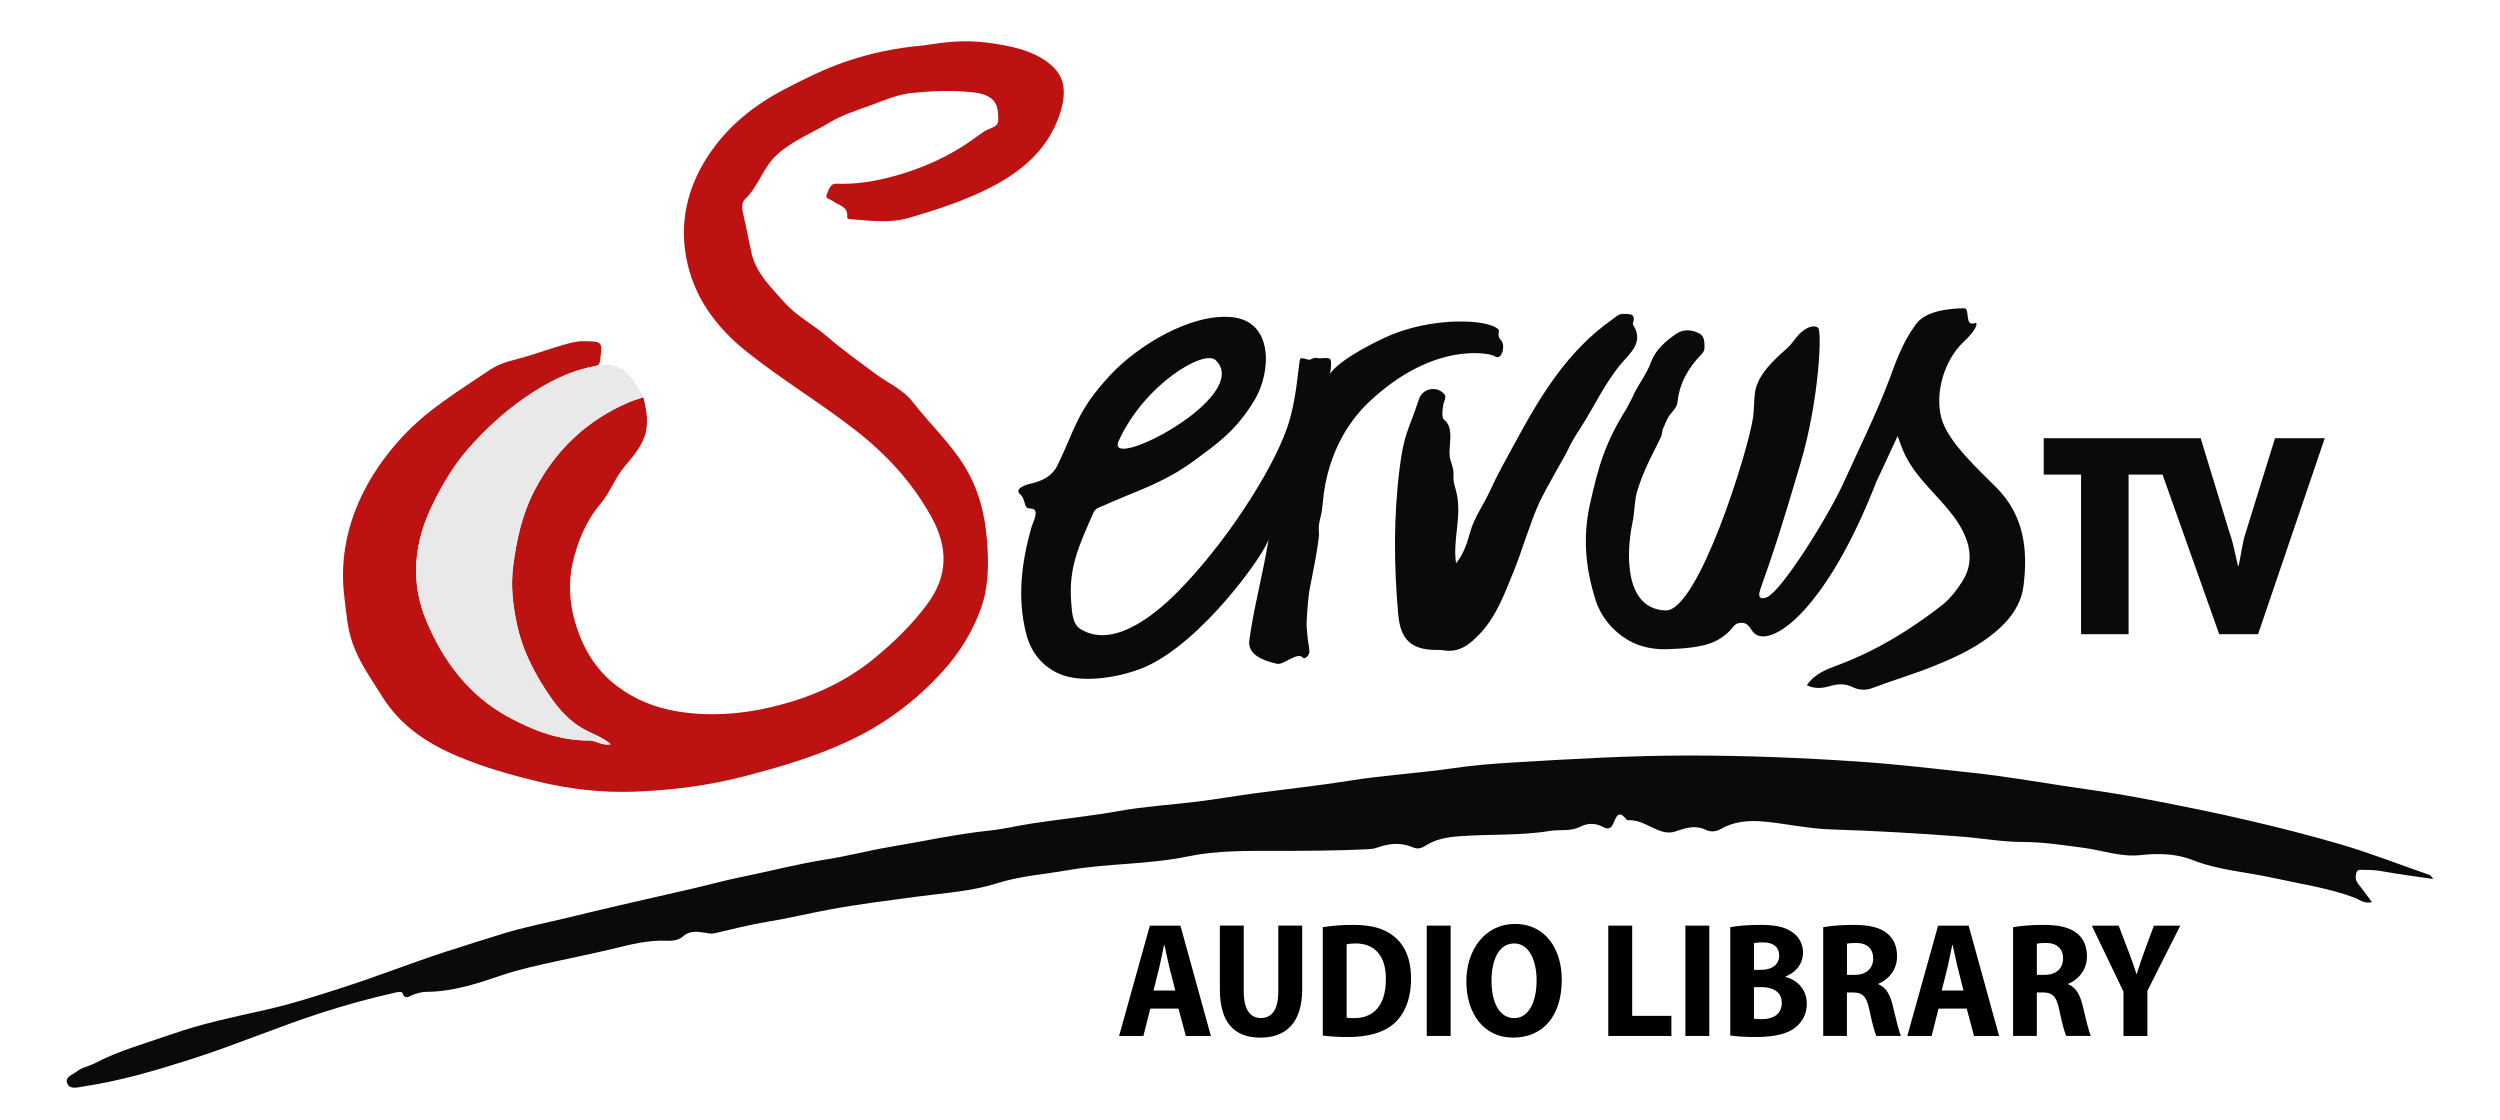 <?xml version="1.0" encoding="UTF-8"?>
<svg id="Ebene_1" data-name="Ebene 1" xmlns="http://www.w3.org/2000/svg" viewBox="0 0 1207.56 540.95">
  <defs>
    <style>
      .cls-1 {
        fill: none;
      }

      .cls-2 {
        fill: #e9e9e9;
      }

      .cls-3 {
        fill: #bd1212;
      }

      .cls-4 {
        fill: #0a0a0a;
      }
    </style>
  </defs>
  <path class="cls-3" d="m493.01,23.76c6.38,2.03,12.3,4.8,16.66,9.59,5.76,6.33,4.55,14.75,2.26,21.68-5.91,17.89-19.62,28.86-36.11,36.83-11.87,5.73-24.39,9.78-36.94,13.43-8.92,2.59-18.49,1.33-27.79.61-.83-.07-1.99-.16-1.89-1.16.5-5.2-4.27-5.53-7.02-7.68-1.19-.94-3.83-1-2.81-3.19.95-2.03,1.5-5.27,4.56-5.14,9.54.38,18.69-1.13,27.92-3.66,13.75-3.77,26.44-9.42,38.02-17.66,2.5-1.78,4.91-3.82,7.67-5.03,2.36-1.04,4.7-1.42,4.67-4.73-.04-4.05-.29-8.11-4-10.52-1.96-1.28-4.28-2-6.87-2.34-10.49-1.36-20.93-.95-31.36.19-6.42.7-12.39,3.27-18.38,5.51-7.02,2.63-14.42,4.78-20.75,8.62-8.42,5.11-17.68,8.54-25.36,15.45-7.04,6.33-9.07,15.47-15.68,21.7-2.04,1.92-1.21,5.62-.59,8.2,1.44,5.94,2.43,11.97,3.82,17.91,2.29,9.75,9.42,16.44,15.75,23.6,5.98,6.77,14.08,10.84,20.83,16.66,7.4,6.39,15.38,12.11,23.25,17.94,6.04,4.47,13.26,7.48,17.99,13.57,8.26,10.66,18.26,19.88,25.33,31.55,6.67,11,9.63,23.08,10.57,35.54.84,11.18.87,22.44-3.2,33.38-4.13,11.09-10.26,20.91-18.07,29.53-12.91,14.26-28.05,25.63-45.64,33.83-16.12,7.51-32.96,12.47-50.08,16.93-17.59,4.58-35.44,6.87-53.51,7.51-15.65.55-31.06-1.2-46.37-4.9-12.93-3.12-25.64-6.72-37.91-11.82-15.05-6.25-28.29-14.75-37.24-29.05-5.19-8.3-10.91-16.2-14.3-25.54-2.7-7.45-3.19-15.25-4.13-22.93-1.96-15.92.69-31.42,7.11-45.98,5.11-11.58,12.32-21.91,21.05-31.33,12.27-13.25,27.54-22.3,42.22-32.25,5.34-3.62,11.62-4.68,17.54-6.41,5.98-1.75,11.84-3.9,17.83-5.6,3.21-.91,6.3-1.84,9.71-1.8,9.34.12,9.28.03,8.08,9.43-.24,1.86-.91,2.34-2.72,2.67-12.3,2.27-23.1,7.95-33.31,14.97-10.45,7.19-19.72,15.8-27.98,25.26-6.79,7.78-12.09,16.86-16.71,26.19-9.22,18.61-11.21,37.78-2.93,57.18,8.18,19.17,20.42,35.4,38.94,45.57,12.08,6.64,25.07,11.67,39.3,11.58,3.56-.02,6.51,2.73,10.55,1.79-4.32-3.65-9.54-5.17-14.07-7.87-7.95-4.75-13.12-11.77-17.91-19.24-6.05-9.43-10.89-19.5-13.25-30.46-2.03-9.39-3.17-18.88-1.87-28.66,1.67-12.51,4.22-24.57,10.07-35.91,10.27-19.9,25.51-34.39,46.08-43.14,2.03-.86,4.34-1.49,6.72-2.28,2.01,8.16,3.2,15.74-1.69,23.74-2.17,3.55-4.56,6.46-7.22,9.53-4.74,5.48-7.05,12.62-11.85,18.27-6.98,8.21-11.12,18.47-13.41,28.52-2.02,8.86-1.6,18.81,1.06,28.11,3.57,12.44,9.69,23.16,20.16,31.17,8.86,6.78,18.88,10.72,29.78,12.47,15.13,2.43,30.25,1.33,44.99-2.15,17.92-4.23,34.7-11.31,49.22-23.15,9.69-7.89,18.53-16.43,26.03-26.5,10.28-13.81,10.13-27.66,2.02-42.28-9.28-16.73-21.89-30.36-36.93-42.04-16.88-13.11-35.23-24.15-51.98-37.47-15.14-12.04-26.01-26.77-29.5-45.8-3.18-17.29.6-33.6,10.29-48.59,9.48-14.66,22.45-24.93,37.75-32.89,9.28-4.83,18.61-9.44,28.48-12.87,12.35-4.3,25.07-6.88,38.1-8.01,1.82-.16,11.87-2.22,22.22-1.98,10.7.25,21.72,2.84,24.75,3.8"/>
  <path class="cls-4" d="m1175.4,424.61c-8.81-1.31-16.76-2.35-24.65-3.75-2.82-.5-5.6-.73-8.43-.66-1.55.04-3.63-.65-4.21,1.58-.46,1.75-.34,3.53.96,5.14,2.23,2.76,4.27,5.67,6.62,8.82-3.73.97-6.05-1.28-8.45-2.17-12.76-4.72-26.14-6.6-39.3-9.53-12.97-2.89-26.33-3.65-38.98-8.67-7.59-3.01-16.45-3.3-24.66-2.36-9.78,1.12-18.68-2.29-27.97-3.5-9.68-1.25-19.24-2.81-29.12-2.81-10.09,0-20.16-1.88-30.26-2.64-20.9-1.57-41.81-2.8-62.77-3.44-10.71-.33-21.34-2.79-32.05-3.78-7.26-.67-14.54-.2-21.12,3.69-2.16,1.28-4.99,1.31-6.76.43-5.21-2.6-9.96-1.11-14.76.59-3.99,1.41-7.5-.03-10.88-1.6-3.58-1.67-6.98-3.65-11.07-3.77-.66-.02-1.63.07-1.91-.3-3.79-5.05-5.01-1.22-6.34,1.83-1.08,2.49-2.55,3.08-4.99,1.74-3.59-1.97-7.43-1.95-10.98-.13-4.73,2.43-9.8,1.23-14.65,2.03-14.7,2.41-29.57,1.44-44.33,2.62-5.74.46-11.02,1.43-15.82,4.54-1.96,1.26-3.83,1.74-6.04.78-5.77-2.52-11.57-1.94-17.3.14-1.62.59-3.22.71-4.88.79-14.69.7-29.38.77-44.09.77-14.12,0-28.59-.21-42.28,2.65-19.33,4.04-39.01,3.3-58.26,6.7-11.37,2.01-22.92,2.76-34.12,6.31-12.29,3.9-25.33,4.67-38.09,6.38-14.27,1.91-28.55,3.66-42.7,6.28-10.06,1.86-20.02,4.3-30.12,5.93-8.65,1.4-17.09,3.62-25.6,5.58-1.51.35-2.89-.05-4.36-.26-3.7-.51-7.39-1.29-10.81,1.77-1.86,1.66-4.72,2.22-7.5,2.07-9.2-.47-18.02,1.87-26.83,4-8.97,2.16-18,3.98-27,5.96-8.82,1.94-17.69,3.82-26.32,6.76-11.81,4.02-23.73,7.93-36.44,7.97-2.07,0-3.87.66-5.77,1.19-1.97.55-4.37,3.3-5.76-.89-.1-.31-1.9-.27-2.83-.06-12.52,2.8-24.86,6.18-37.07,10.16-20.88,6.81-41.11,15.46-62.01,22.12-17.02,5.42-34.22,10.51-51.98,13.17-2.73.41-6.44,1.62-7.8-1.27-1.54-3.26,2.52-4.4,4.5-5.95,2.56-2.01,6.01-2.55,8.86-4.05,11.62-6.1,24.2-9.46,36.47-13.79,14.98-5.28,30.38-8.46,45.81-11.93,12.74-2.86,25.26-6.89,37.76-10.93,16.47-5.32,32.56-11.69,49.01-17.05,9.2-3,18.47-5.87,27.71-8.74,10.48-3.26,21.33-5.35,32.02-7.93,7.84-1.89,15.68-3.79,23.53-5.61,12.17-2.82,24.37-5.55,36.54-8.38,7.87-1.83,15.66-3.99,23.58-5.59,13.72-2.78,27.26-6.35,41.12-8.5,9.96-1.55,19.74-4.19,29.68-5.85,16.31-2.72,32.46-6.33,48.94-8.04,6.59-.68,13.04-2.28,19.59-3.29,14.24-2.22,28.6-3.58,42.81-6.15,12.53-2.26,25.34-2.96,37.99-4.56,9.37-1.18,18.69-2.77,28.05-4.04,15.1-2.04,30.27-3.62,45.31-6.03,16.9-2.72,33.99-3.66,50.91-6.15,9.19-1.35,18.49-2.08,27.77-2.63,28.4-1.7,56.82-3.4,85.28-3.39,27.29,0,54.55,1.09,81.8,2.93,18.74,1.26,37.35,3.5,55.98,5.5,14.49,1.56,28.87,4.07,43.29,6.24,12.09,1.82,24.22,3.44,36.22,5.72,17.96,3.41,35.92,6.95,53.71,11.13,14.55,3.42,29.06,7.08,43.44,11.29,14.77,4.32,29.02,9.95,43.52,14.96.38.13.61.7,1.63,1.93"/>
  <path class="cls-4" d="m703.29,272.08c3.83-4.64,5.45-10.1,6.9-15.27,2.03-7.24,6.52-13.08,9.52-19.74,3.61-8.01,8-15.66,12.19-23.4,12.15-22.45,25.26-44.17,46.71-59.26,1.66-1.17,3.19-2.9,5.6-2.79,2.78.13,6.09-.4,4.59,4.29-.1.3-.13.74.03.98,5.43,8.4-1.63,13.85-5.7,18.7-7.96,9.49-12.98,20.62-19.55,30.85-2.26,3.52-4.6,7.07-6.33,11.02-1,2.3-9.94,17.26-13.71,25.28-4.05,8.61-8.9,24.76-12.26,32.9-4.33,10.5-8.15,21.5-16.1,30.07-4.78,5.16-10.06,9.79-18.04,8.4-1.3-.23-2.66-.14-3.99-.17-11.64-.22-16.68-5.2-17.75-16.97-2.15-23.75-2.32-47.44.7-71.17,2.11-16.61,4.05-17.18,9.31-33.05,1.66-5.02,8.13-6.49,11.89-2.74.91.91,1.05,1.62.6,3.01-.97,2.96-.73,1.92-1.11,5.02-.19,1.56-.15,3.99.8,4.73,5.49,4.29,1.35,14.17,2.97,19.18,3.23,10.02-.06,5.32,2.59,14.6,3.46,12.12-1.59,23.35.14,35.51"/>
  <path class="cls-4" d="m723.96,159.4c-3.84-5.25-32.48-6.95-55.33,3.82-18.87,8.89-25.12,15.28-26.06,17.27-.32.67.84-4.08.15-6.65-.33-1.23-3.08-.88-4.61-.78-2.37.16-2.11-.93-5.26.65-1.02.51-4.59-1.84-4.96.05-.97,5.07-1.7,19.83-6.04,32.5-7.41,21.65-30.67,57.13-52.93,79.53-6.97,7.01-29.65,28.91-47.03,18.04-3.98-2.49-4.1-8.34-4.49-13.29-1.29-16.66,4.01-27.33,10.44-42.21,1.16-2.69,2.25-2.86,4.94-4.02,4.03-1.73,8.06-3.54,12.14-5.17,11.37-4.54,21.87-9.2,31.73-16.51,11.19-8.29,20.37-14.36,29.46-29.6,7.82-13.11,9.29-37.84-11.1-39.84-19.8-1.95-45.72,13.85-58.99,28.26-16.3,17.7-16.52,25.66-25.43,43.71-.39.79-.5.96-1.39,2.16-2.8,3.75-7.66,5.47-11.62,6.36-2.96.66-7.47,2.57-5,4.87,3.52,3.27,1.31,7.08,5.18,7.08,4.93,0,1.15,6.61.44,9.12-4.76,16.82-6.9,33.77-2.62,50.98,2.15,8.67,7.08,15.46,15.37,19.43,11.42,5.46,30.81,1.82,41.69-2.8,28.07-11.91,59.39-56.23,60.23-62.37-2.92,17.85-7.14,32.8-9.41,49.23-.89,6.45,5.38,9.58,13.33,11.41,3.29.76,9.86-6.02,12.51-2.98.96,1.11,3.25-1.26,3.18-2.93-.13-3.4-.81-3.78-1.32-11.94-.19-3.09.77-14.95,1.46-18.36.62-3.04,4.8-23.5,4.47-27.1-.52-5.62,1.17-6.19,1.81-14.06,2.24-27.35,15.84-42.88,22.05-48.78,31.93-30.36,59.34-23.61,60.75-22.56,3.95,2.93,5.53-5.42,3.45-7.42-2.3-2.22-.8-4.52-1.21-5.08m-136.79,14.51c18.43,17.51-53.97,54.79-46.78,39.02,12.5-27.4,41.24-44.28,46.78-39.02"/>
  <path class="cls-4" d="m846.77,201.66c.58-3.99.36-8.49.97-12.33,1.34-8.44,9.23-15.63,15.46-21.09,2.87-2.52,4.49-6.14,7.8-8.52,2.47-1.77,5.05-2.82,7.13-1.46,2.1,1.36.48,35.4-8.43,65.51-9.64,32.57-12.92,42.59-19.37,60.7-1.83,5.14,1.07,4.97,3.33,3.92,7.06-3.29,29.34-38.61,36.99-55.56,5.53-12.25,16.17-33.98,22.17-50.15,2.91-7.85,5.89-16.61,11.95-25.13,1.41-1.98,5.06-8.34,23.85-8.66,3.33-.06-.13,9.23,5.49,7.11,1.75.02-.33,4.2-5.56,9.07-9.27,8.63-14.11,24.52-10.82,36.82,3.14,11.72,18.25,25.15,26.63,33.64,13.46,13.62,15.24,30.28,13.02,47.65-1.31,10.32-8.26,18.23-16.54,24.44-8.28,6.21-17.83,10.55-27.23,14.3-9.64,3.85-19.74,6.81-29.53,10.54-2.69,1.02-6.22.95-9.25-.58-3.61-1.82-7.28-1.58-11.11-.44-3.49,1.04-7.12,1.4-10.98-.46,3.96-5.81,10.01-7.83,15.68-9.97,17.87-6.77,33.9-16.54,48.98-28.17,4.34-3.35,7.43-7.38,10.31-11.8,6.16-9.45,4.49-20.18-4.2-31.79-7.34-9.8-17.28-17.72-22.9-28.69-1.57-3.07-2.52-5.76-4-9.95-3.78,8.28-6.62,14.12-10.33,22.21-23.61,60.67-49.53,79.49-58.28,73.54-2.4-1.36-2.73-5.49-6.7-5.51-4.14-.02-3.52,2.35-7.97,5.83-4.52,3.54-9.74,6.4-28.21,6.91-4.87.13-12.11-.53-18.57-4.33-8.12-4.79-13.51-11.93-15.92-19.63-4.79-15.29-6.2-30.25-2.6-46.29,4.07-18.12,7.21-29.36,17.65-46.02l2.78-5.29c2.55-6.06,6.85-11.02,9.12-17.32,2.05-5.71,7.03-10.01,12.1-13.48,3.32-2.27,7.34-2.1,10.97-.26,2.6,1.31,2.64,3.96,2.68,6.52.03,1.41-.33,2.49-1.37,3.54-6.39,6.5-10.8,14.11-11.69,23.29-.32,3.25-3.4,4.58-5.35,8.97-.44.99-1.32,3.17-1.66,3.77-.52.9-.18,2.31-1.01,4.1-2.98,6.39-8.21,15.27-11.46,26.17-1.32,4.41-1.25,10.31-2.19,14.74-3.4,16.1-3.66,42.13,15.94,42.78,15.69.52,39.86-76.84,42.23-93.19"/>
  <path class="cls-2" d="m287.13,176.93c.56-.1.99-.22,1.36-.39-.85.2-1.36.39-1.36.39-2.9.54-5.71,1.27-8.45,2.15-8.9,2.88-17.06,7.45-24.86,12.82-10.45,7.19-19.72,15.8-27.98,25.26-6.79,7.78-12.09,16.86-16.71,26.19-9.22,18.61-11.21,37.78-2.93,57.18,8.18,19.17,20.42,35.39,38.94,45.57,12.08,6.64,25.07,11.67,39.3,11.58,3.56-.02,6.51,2.73,10.55,1.79-4.32-3.65-9.54-5.17-14.07-7.87-7.95-4.75-13.12-11.77-17.91-19.24-6.05-9.43-10.89-19.5-13.25-30.46-2.03-9.39-3.17-18.88-1.87-28.66,1.67-12.5,4.22-24.57,10.07-35.91,10.27-19.9,25.51-34.39,46.08-43.14,2.03-.86,4.34-1.49,6.72-2.28,0,0,0,0,0,0,.05-.02-.3-.8-.42-1.15,0,0-5.09-10.07-10.12-12.6-4.87-2.69-9.51-2.14-11.72-1.63"/>
  <path class="cls-4" d="m1098.89,211.66l-14.03,45.2c-1.85,5.52-2.32,10.93-3.54,16.44h-.31c-1.39-5.39-2.16-10.79-4.16-16.19l-13.87-45.45h-75.81v17.58h18.03v77.08h22.96v-77.08h16.4l27.36,77.08h18.79l32.21-94.66h-24.03Z"/>
  <rect class="cls-1" width="1207.56" height="540.95"/>
  <g>
    <path d="m555.62,487.17l-3.33,13.23h-11.74l14.86-53.29h14.76l14.72,53.29h-12.11l-3.55-13.23h-13.6Zm12.08-8.7l-2.86-11.28c-.79-3.18-1.67-7.58-2.4-10.82h-.17c-.72,3.26-1.52,7.74-2.28,10.83l-2.82,11.26h10.53Z"/>
    <path d="m600.76,447.1v31.84c0,8.79,3.17,12.8,8.28,12.8s8.4-3.77,8.4-12.8v-31.84h11.55v30.78c0,15.63-7.38,23.32-20.22,23.32s-19.55-7.54-19.55-23.39v-30.71h11.55Z"/>
    <path d="m638.94,447.85c3.88-.68,9.07-1.11,14.53-1.11,9.09,0,15.12,1.78,19.72,5.43,5.24,4.13,8.38,10.79,8.38,20.48,0,10.39-3.42,17.62-8.39,21.89-5.01,4.3-12.6,6.38-22.1,6.38-5.37,0-9.47-.36-12.15-.73v-52.33Zm11.52,43.73c.9.18,2.3.19,3.5.19,9.14.07,15.46-5.62,15.46-18.95.02-11.04-5.37-17.11-14.51-17.11-2.06,0-3.52.17-4.45.4v35.46Z"/>
    <path d="m700.7,447.1v53.29h-11.55v-53.29h11.55Z"/>
    <path d="m754.37,473.09c0,18.27-9.53,28.1-23.47,28.1-14.68,0-22.62-12.2-22.62-27.23s8.91-27.66,23.44-27.66c15.3,0,22.65,12.81,22.65,26.79Zm-33.93.75c0,10.93,4.12,17.94,11.01,17.94s10.77-7.77,10.77-18.25c0-9.55-3.61-17.82-10.82-17.82s-10.96,7.45-10.96,18.13Z"/>
    <path d="m776.84,447.1h11.55v43.59h18.93v9.71h-30.48v-53.29Z"/>
    <path d="m825.63,447.1v53.29h-11.55v-53.29h11.55Z"/>
    <path d="m835.75,447.85c3.16-.64,8.85-1.11,14.42-1.11,6.62,0,11.25.7,15.08,3.22,3.47,2.11,5.66,5.73,5.66,10.27s-2.66,9.16-8.44,11.42v.23c6.11,1.65,10.26,6.42,10.26,12.96,0,4.74-2,8.44-5.05,11.06-3.69,3.24-9.82,5.01-19.92,5.01-5.34,0-9.4-.34-12-.73v-52.33Zm11.46,20.62h3.4c5.6,0,8.78-2.8,8.78-6.87s-2.7-6.41-7.78-6.41c-2.19,0-3.51.15-4.4.36v12.92Zm0,23.6c1.01.18,2.24.21,3.93.21,5.1,0,9.5-2.26,9.5-7.81s-4.44-7.67-9.88-7.67h-3.55v15.27Z"/>
    <path d="m880.66,447.85c3.69-.66,8.93-1.11,14.6-1.11,7.23,0,12.64,1.09,16.34,4.14,3.2,2.65,4.72,6.34,4.72,11.15,0,6.44-4.22,11.26-9.05,13.16v.22c3.67,1.48,5.68,4.96,6.92,10.12,1.46,5.99,3.02,12.84,4.03,14.86h-11.88c-.77-1.52-2.06-6.14-3.37-12.52-1.31-6.65-3.38-8.46-7.89-8.5h-2.97v21.02h-11.46v-52.54Zm11.46,23.02h3.87c5.54,0,8.81-3.23,8.81-7.86s-2.88-7.49-8.12-7.55c-2.3,0-3.79.16-4.55.38v15.04Z"/>
    <path d="m936.35,487.17l-3.33,13.23h-11.74l14.86-53.29h14.76l14.72,53.29h-12.11l-3.55-13.23h-13.6Zm12.08-8.7l-2.86-11.28c-.79-3.18-1.67-7.58-2.4-10.82h-.17c-.72,3.26-1.52,7.74-2.28,10.83l-2.82,11.26h10.53Z"/>
    <path d="m972.38,447.85c3.69-.66,8.93-1.11,14.6-1.11,7.23,0,12.64,1.09,16.34,4.14,3.2,2.65,4.72,6.34,4.72,11.15,0,6.44-4.22,11.26-9.05,13.16v.22c3.67,1.48,5.68,4.96,6.92,10.12,1.46,5.99,3.02,12.84,4.03,14.86h-11.88c-.77-1.52-2.06-6.14-3.37-12.52-1.31-6.65-3.38-8.46-7.89-8.5h-2.97v21.02h-11.46v-52.54Zm11.46,23.02h3.87c5.54,0,8.81-3.23,8.81-7.86s-2.88-7.49-8.12-7.55c-2.3,0-3.79.16-4.55.38v15.04Z"/>
    <path d="m1025.69,500.4v-21.41l-15.3-31.88h12.98l4.88,12.79c1.44,3.71,2.56,6.9,3.72,10.54h.16c1.03-3.47,2.19-6.83,3.56-10.62l4.7-12.71h12.73l-15.88,31.48v21.82h-11.55Z"/>
  </g>
</svg>